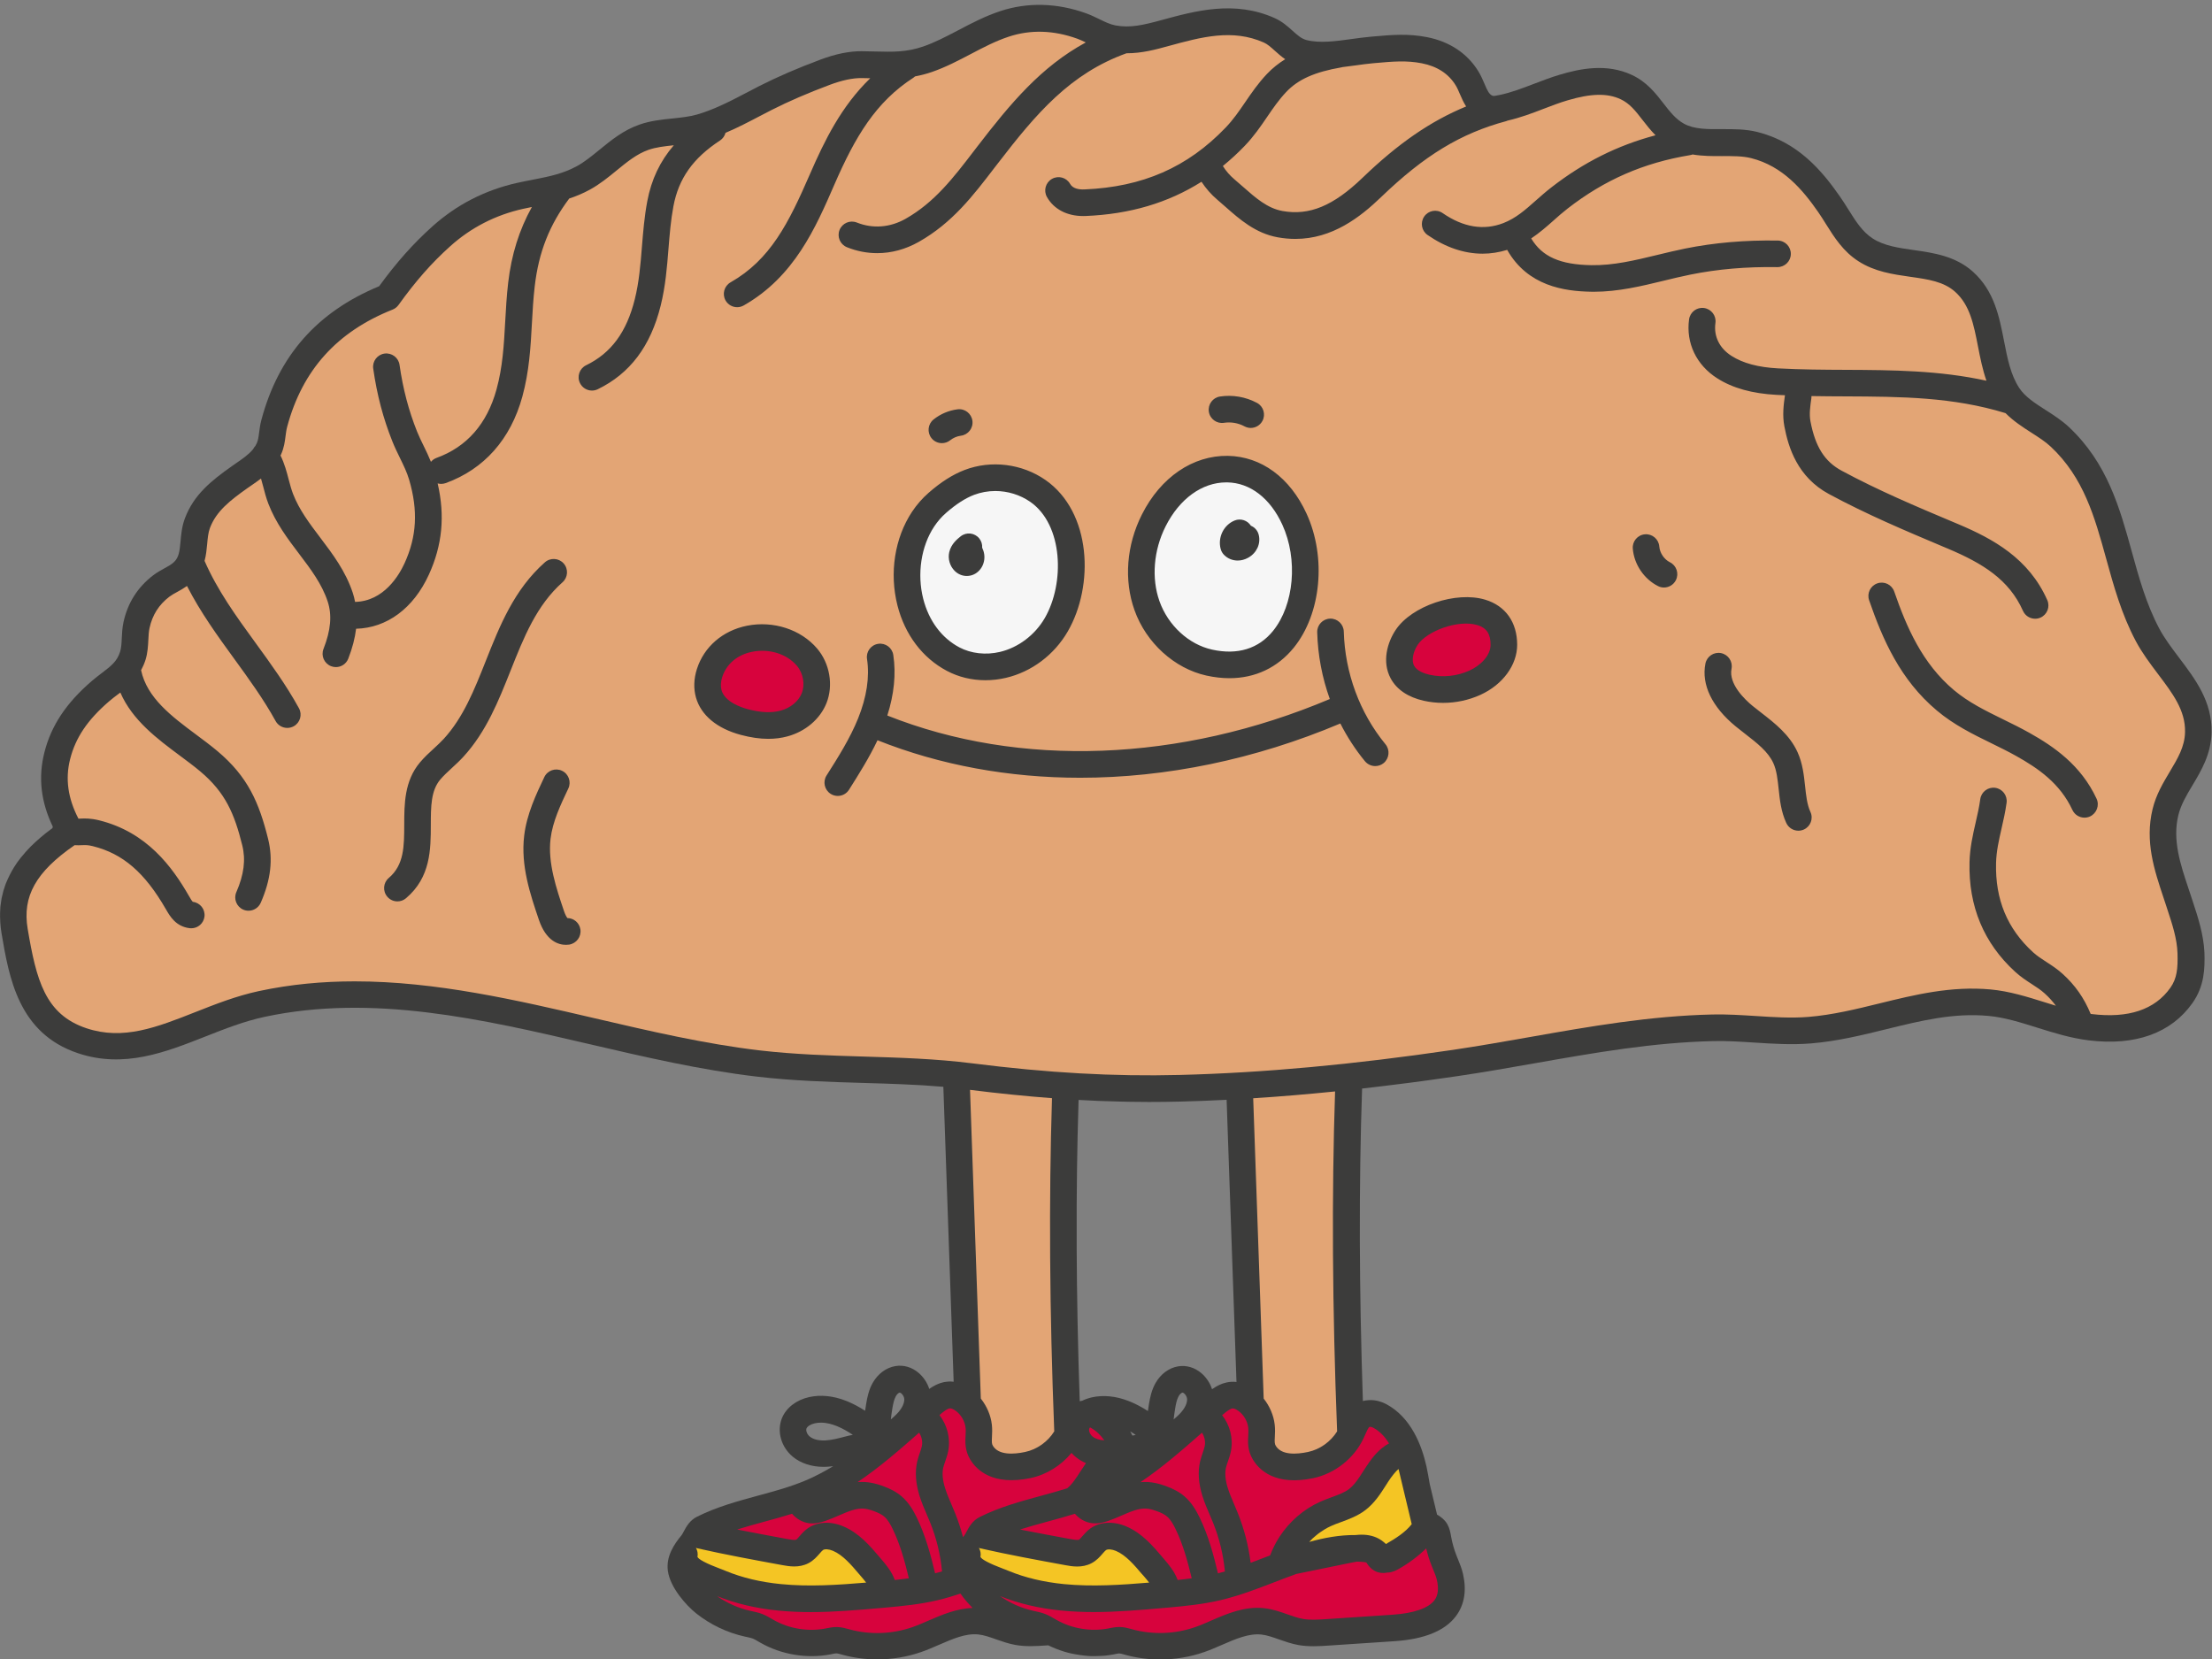 <?xml version="1.0" encoding="UTF-8"?><svg xmlns="http://www.w3.org/2000/svg" xmlns:xlink="http://www.w3.org/1999/xlink" height="375.1" preserveAspectRatio="xMidYMid meet" version="1.0" viewBox="-0.0 -1.1 500.1 375.1" width="500.1" zoomAndPan="magnify"><rect x="-0.0" y="-1.1" width="500.1" height="375.1" fill="#808080" stroke="none"/><g id="change1_1"><path d="M495.71,202.58l-0.23-0.7c-0.21-0.65-0.43-1.29-0.64-1.93c-1.91-5.71-3.71-11.1-2.35-16.75 c0.58-2.38,1.85-4.52,3.21-6.78c1.97-3.29,4.2-7.02,4.3-11.93c0.15-6.98-3.66-12.02-7.35-16.9c-1.69-2.24-3.29-4.35-4.49-6.61 c-2.93-5.52-4.6-11.57-6.21-17.42c-2.71-9.81-5.5-19.96-14.22-28.13c-1.58-1.48-3.42-2.66-5.2-3.8c-2.42-1.55-4.7-3.01-6.01-5.01 c-1.95-2.97-2.67-6.67-3.43-10.58c-1.09-5.57-2.21-11.33-7-15.67c-3.96-3.58-8.97-4.3-13.4-4.93c-3.44-0.49-6.7-0.95-9.28-2.61 c-2.34-1.5-3.82-3.85-5.53-6.58c-0.59-0.95-1.21-1.92-1.88-2.89c-4.12-5.94-9.55-12.32-18.64-14.61c-2.69-0.68-5.43-0.66-8.08-0.65 c-3.21,0.02-6.25,0.04-8.54-1.22c-1.9-1.05-3.17-2.69-4.64-4.58c-1.78-2.3-3.79-4.9-7.21-6.48c-5.66-2.62-11.62-1.41-16.18-0.05 c-2.04,0.6-4,1.36-5.9,2.08c-2.64,1.01-5.13,1.97-7.71,2.51l-0.16,0.03c-0.78,0.17-1.27,0.26-1.5,0.16 c-0.76-0.34-1.11-1.01-1.83-2.72c-0.37-0.86-0.78-1.84-1.38-2.81c-2.49-4.05-6.5-6.72-11.6-7.72c-4.29-0.84-7.94-0.52-12.16-0.15 l-0.65,0.06c-1.34,0.12-2.75,0.31-4.12,0.5c-3.61,0.5-7.35,1.02-10.34,0.24c-1.13-0.29-2.01-1.09-3.13-2.09 c-1.11-1-2.37-2.13-4.09-2.89c-9.07-4.03-17.83-1.63-25.56,0.48c-4.11,1.12-7.05,1.81-10.38,1.2c-1.19-0.22-2.39-0.8-3.66-1.42 c-0.94-0.46-1.91-0.93-2.99-1.32c-6.53-2.36-13.23-2.53-19.36-0.51c-3.45,1.14-6.55,2.76-9.55,4.34c-2.71,1.42-5.26,2.76-7.93,3.68 c-3.81,1.31-6.93,1.22-10.87,1.12c-0.96-0.03-1.95-0.05-3-0.06c-2.78-0.03-5.9,0.61-9.33,1.89c-5.24,1.96-9.75,3.91-13.77,5.95 c-0.91,0.46-1.83,0.94-2.75,1.43c-3.71,1.94-7.54,3.94-11.42,5.05c-1.71,0.49-3.58,0.68-5.55,0.89c-2.44,0.25-4.96,0.51-7.44,1.38 c-3.63,1.26-6.39,3.52-9.06,5.7c-1.72,1.4-3.34,2.73-5.07,3.68c-3.22,1.76-6.32,2.36-9.9,3.06c-1.17,0.23-2.37,0.46-3.63,0.74 c-7.26,1.62-13.71,4.94-19.18,9.85c-4.33,3.9-8.07,8.09-12.03,13.52C71.71,69.41,63,79.29,59.11,93.78c-0.3,1.1-0.42,2.08-0.53,2.93 c-0.12,0.97-0.22,1.74-0.54,2.43c-0.09,0.2-0.2,0.4-0.31,0.58v0c-0.21,0.22-0.37,0.46-0.5,0.72c-0.21,0.27-0.45,0.52-0.7,0.76 c-0.06,0.05-0.11,0.11-0.17,0.16c0,0,0,0,0,0c-0.52,0.48-1.1,0.93-1.72,1.38c-0.08,0.06-0.16,0.12-0.24,0.17 c-0.3,0.21-0.61,0.43-0.92,0.64c-0.34,0.24-0.69,0.48-1.03,0.72c-4.62,3.27-8.61,6.42-10.64,11.8c-0.69,1.83-0.85,3.63-0.99,5.21 c-0.21,2.29-0.38,3.64-1.48,4.69c-0.58,0.55-1.31,0.95-2.15,1.41c-0.78,0.43-1.67,0.91-2.55,1.58c-3.52,2.69-5.78,6.25-6.72,10.6 c-0.28,1.29-0.34,2.55-0.39,3.66c-0.05,1.12-0.11,2.18-0.37,3.01c-0.69,2.21-2.06,3.24-4.11,4.81c-0.75,0.57-1.52,1.15-2.33,1.85 c-5.77,4.97-9.17,10.1-10.69,16.15c-1.42,5.64-0.79,11.14,1.9,16.74c-0.03,0.11-0.05,0.23-0.07,0.34c-0.46,0.33-0.91,0.68-1.36,1.03 c0,0,0,0,0,0c-0.1,0.08-0.19,0.16-0.29,0.23c-0.35,0.28-0.7,0.56-1.04,0.86c0,0,0,0,0,0c-0.2,0.17-0.39,0.34-0.58,0.51 c-0.24,0.21-0.47,0.42-0.71,0.64c0,0,0,0,0,0c-0.32,0.3-0.65,0.61-0.96,0.92c0,0,0,0,0,0c-0.26,0.26-0.51,0.53-0.76,0.81 c-0.12,0.13-0.25,0.26-0.37,0.4c0,0,0,0,0,0c-0.32,0.36-0.62,0.72-0.92,1.09c-0.05,0.06-0.1,0.11-0.15,0.17c0,0,0,0,0,0 c-0.12,0.15-0.22,0.3-0.34,0.45c0,0,0,0,0,0c-0.22,0.29-0.45,0.58-0.65,0.89l0,0c-0.77,1.12-1.44,2.33-2.01,3.6c0,0,0,0,0,0 c-0.13,0.29-0.26,0.57-0.38,0.87v0c-0.15,0.38-0.27,0.77-0.39,1.16c-0.06,0.16-0.12,0.33-0.17,0.5c0,0,0,0,0,0 c-0.08,0.28-0.14,0.58-0.21,0.87c0,0,0,0,0,0c-0.07,0.29-0.15,0.57-0.21,0.87v0c-0.06,0.32-0.1,0.65-0.14,0.98c0,0,0,0,0,0 c-0.04,0.28-0.09,0.55-0.12,0.84c0,0,0,0,0,0c-0.04,0.36-0.04,0.74-0.06,1.11c0,0,0,0,0,0c-0.01,0.12-0.01,0.25-0.02,0.37 c-0.02,0.57,0,1.15,0.03,1.74c0,0.01,0,0.01,0,0.02c0.01,0.12,0.01,0.24,0.01,0.35c0.05,0.8,0.14,1.61,0.28,2.45 c1.71,10.1,3.83,22.67,17.31,27.17c10.39,3.47,19.73-0.21,28.76-3.77c4.33-1.71,8.8-3.47,13.39-4.45 c24.48-5.25,49.38,0.55,73.46,6.16c12.4,2.89,25.22,5.87,37.91,7.35c8.11,0.95,16.12,1.19,23.86,1.42c1.35,0.04,2.68,0.08,4,0.12 c0.32,0.01,0.65,0.02,0.97,0.03c2.8,0.1,5.56,0.21,8.3,0.37c0.01,0,0.02,0,0.03,0c0.26,0.02,0.51,0.03,0.77,0.05 c1.4,0.09,2.79,0.19,4.18,0.31l2.33,66.68c-0.21-0.02-0.41-0.04-0.62-0.05c0,0,0,0,0,0c-0.21-0.01-0.41,0-0.62,0.01 c-0.29,0.02-0.58,0.06-0.85,0.11c0,0,0,0,0,0c-0.07,0.01-0.14,0.03-0.2,0.04c0,0,0,0,0,0c-0.26,0.06-0.52,0.13-0.77,0.21 c0,0,0,0,0,0c-0.01,0.01-0.03,0.01-0.04,0.02c-0.23,0.08-0.46,0.17-0.68,0.27c0,0,0,0,0,0c-0.08,0.04-0.16,0.07-0.24,0.11 c0,0,0,0,0,0c-0.48,0.24-0.93,0.51-1.34,0.79c-0.05,0.04-0.11,0.07-0.16,0.11c0,0,0,0,0,0c-0.11-0.34-0.24-0.67-0.39-0.99 c-0.15-0.32-0.33-0.63-0.52-0.93c0,0,0,0,0,0v0c-0.23-0.36-0.49-0.69-0.78-1.01l0,0c-0.23-0.25-0.47-0.49-0.73-0.71 c-1.53-1.29-3.39-1.83-5.24-1.52c-2.09,0.35-3.96,1.74-5.13,3.81c-0.86,1.52-1.21,3.16-1.47,4.71c-0.09,0.52-0.17,1.05-0.24,1.58 c-1.27-0.82-2.59-1.53-3.9-2.08c0,0,0,0,0,0c-0.15-0.06-0.31-0.13-0.45-0.18c-2.84-1.12-5.72-1.41-8.31-0.83 c-2.88,0.64-5.17,2.4-6.13,4.73c-1.22,2.97-0.21,6.57,2.46,8.77c1.79,1.47,4.24,2.27,6.95,2.27c0.23,0,0.45-0.01,0.68-0.02 c0.5-0.02,1-0.07,1.48-0.14c-0.5,0.3-0.99,0.6-1.5,0.89c-0.01,0-0.01,0.01-0.02,0.01c-0.47,0.27-0.94,0.52-1.42,0.77 c-0.04,0.02-0.09,0.05-0.13,0.07c-0.44,0.23-0.88,0.45-1.32,0.66c-0.08,0.04-0.16,0.08-0.24,0.12c-0.52,0.25-1.04,0.48-1.57,0.7 c-3.4,1.44-6.96,2.41-10.74,3.43c-4.61,1.26-9.39,2.55-13.86,4.79c-1.65,0.83-2.42,2.27-2.98,3.32c-0.18,0.33-0.37,0.7-0.51,0.87 c-1.67,2.02-3.54,4.77-3.08,8.08c0.52,3.72,4.12,7.77,6.41,9.59c3.21,2.54,7,4.35,10.97,5.23l0.47,0.1 c0.51,0.11,0.99,0.21,1.35,0.35c0.35,0.14,0.78,0.39,1.22,0.65l0.5,0.29c4.73,2.7,10.51,3.66,15.87,2.63l0.33-0.07 c0.39-0.08,0.8-0.17,1.02-0.15c0.24,0.01,0.66,0.12,1.07,0.24l0.25,0.07c2.56,0.7,5.23,1.05,7.89,1.05c3.36,0,6.73-0.56,9.9-1.66 c1.42-0.49,2.79-1.09,4.12-1.67c3.1-1.34,6.02-2.61,8.82-2.31c1.26,0.13,2.59,0.6,4,1.1c1.38,0.48,2.8,0.98,4.37,1.27 c2.36,0.42,4.71,0.27,6.78,0.13l0.66-0.04c0.55,0.27,1.11,0.52,1.69,0.75l0,0c0.63,0.25,1.28,0.48,1.93,0.68h0 c0.53,0.16,1.06,0.3,1.6,0.42c0,0,0,0,0,0c0.12,0.03,0.23,0.05,0.35,0.07c0,0,0,0,0,0c0.25,0.05,0.5,0.09,0.76,0.14 c0.61,0.11,1.22,0.19,1.84,0.26c0.26,0.03,0.52,0.06,0.78,0.08c0,0,0,0,0,0c1,0.07,2.01,0.05,3.01-0.01c0,0,0,0,0,0 c0.28-0.02,0.56-0.02,0.84-0.05h0c0.65-0.07,1.3-0.16,1.94-0.28l0.33-0.07c0.39-0.08,0.78-0.17,1.03-0.15 c0.24,0.01,0.66,0.12,1.07,0.24l0.25,0.07c2.56,0.7,5.23,1.05,7.89,1.05c3.36,0,6.73-0.56,9.9-1.66c1.42-0.49,2.79-1.09,4.12-1.67 c3.1-1.34,6.02-2.61,8.83-2.31c1.26,0.13,2.59,0.6,4,1.1c1.38,0.48,2.8,0.98,4.37,1.27c2.36,0.42,4.71,0.27,6.78,0.13l15.02-1 c6.72-0.45,11.38-2.36,13.85-5.68c1.91-2.56,2.44-5.77,1.58-9.55c-0.28-1.21-0.73-2.31-1.13-3.28c-0.12-0.3-0.25-0.6-0.36-0.9 c-0.53-1.36-0.93-2.78-1.19-4.21l-0.03-0.17c-0.12-0.71-0.29-1.67-0.81-2.62c-0.14-0.25-0.3-0.48-0.48-0.7c0,0,0,0,0,0 c-0.1-0.12-0.21-0.23-0.32-0.34c-0.1-0.1-0.19-0.2-0.3-0.29c-0.16-0.14-0.32-0.27-0.49-0.39c0,0,0,0,0,0 c-0.24-0.17-0.49-0.34-0.75-0.48c-0.55-2.28-1.1-4.56-1.64-6.84c-0.01-0.05-0.02-0.09-0.03-0.14c-0.22-1.29-0.44-2.61-0.73-3.93 c-1.06-4.78-3.49-11.1-9.12-14.09c-0.24-0.13-0.49-0.24-0.74-0.34h0c-0.09-0.04-0.18-0.07-0.27-0.1c0,0,0,0,0,0 c-0.25-0.09-0.49-0.17-0.74-0.23c-0.03-0.01-0.05-0.02-0.08-0.02c0,0,0,0,0,0c-0.12-0.03-0.25-0.06-0.37-0.08c0,0,0,0,0,0 c-0.14-0.03-0.28-0.05-0.42-0.07c0,0,0,0,0,0c-0.34-0.04-0.67-0.06-1-0.05c-0.05,0-0.09,0-0.14,0c-0.28,0.01-0.56,0.03-0.83,0.07 c0,0,0,0,0,0c0,0,0,0,0,0c-0.04,0.01-0.08,0.02-0.11,0.02c-0.18,0.03-0.37,0.07-0.55,0.12c0,0,0,0,0,0 c-0.1-3.03-0.19-6.02-0.27-8.98c-0.01-0.44-0.02-0.88-0.03-1.32c-0.05-1.91-0.09-3.8-0.13-5.68c-0.02-0.75-0.04-1.5-0.05-2.25 c-0.01-0.27-0.01-0.55-0.02-0.82c-0.06-2.95-0.1-5.87-0.13-8.75c0-0.1,0-0.2,0-0.31c-0.02-2.23-0.04-4.43-0.05-6.63 c0-0.53-0.01-1.08-0.01-1.61c0-0.26,0-0.52,0-0.77c0-0.01,0-0.02,0-0.03c-0.01-5.66,0.02-11.2,0.1-16.64c0-0.02,0-0.05,0-0.07 c0-0.14,0-0.28,0.01-0.43c0-0.07,0-0.14,0-0.2c0.04-2.71,0.1-5.39,0.16-8.05c0.06-2.26,0.13-4.49,0.2-6.72 c0.02-0.46,0.03-0.93,0.04-1.39c0,0,0,0,0,0c0,0,0,0,0,0c1.65-0.19,3.32-0.38,5-0.59c1.67-0.2,3.34-0.41,5.04-0.63 c0.01,0,0.02,0,0.02,0c0,0,0,0,0,0c0.38-0.05,0.76-0.1,1.14-0.15c0,0,0,0,0.01,0c1.28-0.17,2.57-0.34,3.87-0.52c0,0,0,0,0.01,0 c2.09-0.29,4.2-0.59,6.34-0.9c5.94-0.87,11.88-1.92,17.63-2.93c13.74-2.42,26.72-4.7,40.43-5.01c2.95-0.07,5.96,0.13,9.15,0.33 c4.19,0.27,8.51,0.55,12.79,0.2c5.95-0.48,11.61-1.87,17.09-3.22c7.8-1.92,15.17-3.74,23.12-3c3.6,0.33,7.19,1.46,10.99,2.65 c3.72,1.17,7.57,2.37,11.64,2.87c10.54,1.3,18.67-1.63,23.48-8.46c2.68-3.81,2.8-7.72,2.69-11.4 C498.18,210.08,496.93,206.27,495.71,202.58z M271.62,247.8C271.62,247.8,271.62,247.8,271.62,247.8c0.32-0.01,0.64-0.02,0.96-0.04 c0,0,0,0,0,0c1.57-0.06,3.15-0.13,4.74-0.21c0,0,0,0,0,0l2.23,63.8c-0.11-0.01-0.22-0.02-0.33-0.03c-0.1-0.01-0.19-0.02-0.29-0.02 c0,0,0,0,0,0c-0.21-0.01-0.41,0-0.62,0.01c-0.35,0.02-0.69,0.08-1.02,0.15c-0.01,0-0.03,0.01-0.04,0.01l0,0 c-0.26,0.06-0.52,0.13-0.77,0.21c0,0,0,0,0,0c-0.03,0.01-0.06,0.02-0.09,0.03c-0.22,0.08-0.43,0.16-0.63,0.26c0,0,0,0,0,0 c-0.05,0.02-0.1,0.05-0.15,0.07c-0.21,0.1-0.41,0.2-0.6,0.31c0,0,0,0,0,0c0,0,0,0,0,0c-0.35,0.2-0.68,0.41-0.99,0.63v0 c-0.11-0.34-0.24-0.67-0.39-0.99c-0.29-0.62-0.68-1.2-1.12-1.73c0-0.01-0.01-0.01-0.01-0.02l0,0c-0.27-0.32-0.57-0.63-0.9-0.9 c-1.53-1.29-3.4-1.83-5.24-1.53c-2.09,0.35-3.96,1.73-5.13,3.81c-0.86,1.53-1.21,3.17-1.47,4.71c-0.09,0.52-0.17,1.05-0.24,1.58 c-1.27-0.82-2.59-1.53-3.9-2.08c0,0,0,0-0.01,0c-0.15-0.06-0.3-0.13-0.45-0.18c-2.84-1.12-5.72-1.41-8.31-0.83 c-0.39,0.09-0.77,0.2-1.14,0.33c0,0,0,0,0,0c-0.35,0.12-0.69,0.26-1.02,0.42h0c-0.2,0.03-0.39,0.08-0.58,0.13c0,0,0,0,0,0 c-0.1-2.93-0.19-5.83-0.27-8.7c-0.01-0.43-0.02-0.86-0.03-1.28c-0.04-1.39-0.07-2.76-0.1-4.14c-0.02-1.03-0.05-2.07-0.07-3.1 c-0.01-0.47-0.02-0.94-0.03-1.4c-0.11-5.52-0.17-10.92-0.19-16.23c0-0.44,0-0.89,0-1.33c-0.01-2.38-0.01-4.74,0-7.08 c0-0.27,0-0.55,0-0.83c0.01-2.68,0.03-5.34,0.07-7.97c0-0.04,0-0.08,0-0.12c0.03-2.49,0.08-4.94,0.13-7.39 c0.01-0.4,0.02-0.8,0.03-1.2c0.06-2.47,0.12-4.92,0.2-7.35c1.52,0.08,3.03,0.15,4.53,0.22c0,0,0,0,0,0 c0.29,0.01,0.58,0.02,0.87,0.03c1.35,0.05,2.69,0.09,4.03,0.12c0,0,0,0,0,0c0.73,0.02,1.45,0.04,2.18,0.05c0,0,0,0,0,0 c1.45,0.02,2.89,0.04,4.33,0.04c2.37,0,4.73-0.03,7.09-0.09C268.45,247.91,270.03,247.85,271.62,247.8z M256.77,323.32 c-0.25,0.04-0.49,0.09-0.74,0.14c-0.16-0.31-0.33-0.63-0.51-0.94C255.94,322.77,256.36,323.03,256.77,323.32z M265.34,319.81 c0.1-0.83,0.21-1.67,0.35-2.49c0.15-0.94,0.36-2,0.78-2.75c0.27-0.49,0.65-0.79,0.87-0.82c0,0,0.01,0,0.02,0 c0.07,0,0.21,0.06,0.37,0.19c0.38,0.32,0.65,0.87,0.66,1.32c0.01,1.18-0.83,2.59-2.3,3.89l-0.53,0.47 C265.49,319.68,265.42,319.74,265.34,319.81z M201.75,317.32c0.16-0.94,0.36-2,0.78-2.75c0.27-0.49,0.65-0.79,0.87-0.82 c0.01,0,0.01,0,0.02,0c0.07,0,0.21,0.06,0.37,0.19c0.38,0.32,0.65,0.87,0.66,1.32c0.01,1.18-0.83,2.59-2.3,3.89l-0.53,0.47 c-0.06,0.06-0.13,0.12-0.21,0.19C201.49,318.98,201.61,318.14,201.75,317.32z M186.58,324.56c-1.49,0.07-2.73-0.24-3.52-0.89 c-0.59-0.48-0.92-1.34-0.72-1.83c0.2-0.48,0.96-0.95,1.87-1.15c0.47-0.1,0.94-0.15,1.39-0.15c1.3,0,2.53,0.36,3.42,0.71l0.32,0.13 c1.16,0.49,2.35,1.15,3.48,1.93c-0.35,0.05-0.69,0.11-1.03,0.2l-0.76,0.19C189.47,324.11,187.99,324.49,186.58,324.56z" fill="#3C3C3B"/></g><g id="change2_1"><path d="M194.58,355.19c0.51,0.59,0.91,1.07,1.24,1.51c-6.4,0.54-12.94,0.97-19.27,0.34 c-4.59-0.45-8.78-1.45-12.45-2.97c-0.37-0.15-0.8-0.32-1.28-0.5c-3.15-1.19-4.88-2.12-5.13-2.67l0-0.01 c0.14-0.73-0.01-1.45-0.35-2.05c0.11,0.04,0.21,0.08,0.32,0.11c6.4,1.45,12.93,2.65,19.27,3.81c1.39,0.25,3.7,0.68,5.86-0.45 c1.16-0.61,1.91-1.48,2.52-2.18c0.28-0.32,0.57-0.66,0.76-0.79c0.4-0.28,1.36-0.21,2.26,0.18c2.24,0.95,4.14,3.19,5.81,5.16 L194.58,355.19z M317.36,335.92c-0.39-1.63-0.78-3.27-1.17-4.9c-0.15,0.13-0.3,0.27-0.47,0.44c-0.04,0.04-0.08,0.09-0.12,0.13 c-0.13,0.14-0.27,0.3-0.41,0.47c-0.05,0.06-0.1,0.12-0.15,0.18c-0.19,0.23-0.38,0.49-0.59,0.77c-0.42,0.59-0.81,1.2-1.2,1.82 c-1.17,1.83-2.5,3.9-4.53,5.46c-1.77,1.36-3.78,2.09-5.55,2.74c-0.78,0.28-1.51,0.55-2.19,0.86c-0.52,0.23-1.02,0.49-1.5,0.78 c-0.16,0.1-0.32,0.21-0.48,0.32c-0.31,0.2-0.63,0.4-0.93,0.63c-0.18,0.14-0.35,0.29-0.53,0.43c-0.26,0.21-0.52,0.43-0.77,0.66 c-0.18,0.17-0.34,0.34-0.51,0.52c-0.09,0.09-0.17,0.19-0.26,0.28c3.4-0.95,6.88-1.59,10.51-1.56c0.43-0.05,0.87-0.08,1.33-0.08 c1.48,0,3.09,0.3,4.53,1.31c0.38,0.27,0.69,0.54,0.97,0.8c2.15-1.23,4.39-2.64,5.83-4.49C318.56,340.95,317.96,338.44,317.36,335.92 z M258.11,354.7c-1.67-1.97-3.57-4.21-5.81-5.16c-0.9-0.38-1.86-0.46-2.26-0.18c-0.19,0.14-0.48,0.47-0.76,0.79 c-0.6,0.7-1.35,1.56-2.51,2.17c-2.15,1.13-4.47,0.71-5.86,0.45c-6.34-1.16-12.87-2.36-19.27-3.81c-0.11-0.03-0.21-0.07-0.32-0.11 c0.34,0.6,0.49,1.32,0.35,2.05l0,0c0.25,0.55,1.98,1.48,5.13,2.67c0.48,0.18,0.92,0.35,1.28,0.5c3.67,1.52,7.86,2.51,12.45,2.97 c6.33,0.62,12.87,0.2,19.27-0.34c-0.33-0.44-0.74-0.92-1.24-1.51L258.11,354.7z" fill="#F4C524"/></g><g id="change3_1"><path d="M238.35,322.51c-1.45,2.34-3.89,4.09-6.59,4.66c-2.6,0.55-5.98,0.75-7.28-1.4 c-0.27-0.44-0.27-0.86-0.21-2.03c0.04-0.76,0.09-1.71-0.03-2.77c-0.25-2.13-1.15-4.18-2.49-5.87l-2.44-69.8 c6.44,0.81,12.57,1.43,18.53,1.88C237.12,270.21,237.28,295.07,238.35,322.51z M301.84,245.66c-6.34,0.64-12.5,1.16-18.51,1.54 l2.37,67.9c1.34,1.69,2.24,3.74,2.49,5.87c0.12,1.07,0.07,2.01,0.03,2.77c-0.06,1.17-0.06,1.58,0.21,2.03 c1.3,2.16,4.67,1.95,7.28,1.4c2.7-0.57,5.13-2.32,6.59-4.66C301.21,294.46,301.06,269.12,301.84,245.66z M492.3,214.44 c0.1,3.42-0.12,5.66-1.6,7.76c-3.51,4.98-9.51,6.98-17.83,5.96c-0.07-0.01-0.13-0.02-0.2-0.03c-1.49-3.61-3.52-6.51-6.37-9.08 c-1.21-1.09-2.45-1.9-3.65-2.67c-1.08-0.7-2.11-1.37-3.01-2.19c-5.83-5.33-8.57-11.93-8.36-20.19c0.07-2.67,0.64-5.15,1.24-7.79 c0.42-1.85,0.86-3.76,1.14-5.81c0.22-1.65-0.93-3.16-2.57-3.39c-1.64-0.23-3.16,0.93-3.38,2.57c-0.24,1.78-0.63,3.48-1.04,5.27 c-0.64,2.81-1.31,5.71-1.39,8.98c-0.25,9.96,3.22,18.3,10.32,24.78c1.26,1.15,2.54,1.99,3.78,2.79c1.05,0.68,2.04,1.32,2.89,2.1 c0.96,0.86,1.79,1.78,2.53,2.78c-0.83-0.25-1.66-0.51-2.51-0.78c-3.93-1.23-8-2.51-12.24-2.9c-8.95-0.82-17.16,1.2-25.1,3.15 c-5.24,1.29-10.66,2.62-16.13,3.06c-3.85,0.31-7.96,0.05-11.93-0.21c-3.17-0.2-6.46-0.41-9.67-0.34 c-14.17,0.31-27.99,2.74-41.34,5.1c-5.71,1.01-11.61,2.04-17.46,2.91c-22.62,3.33-42.8,5.18-61.7,5.66 c-14.91,0.38-29.8-0.46-46.86-2.62c-8.29-1.05-16.61-1.3-24.66-1.54c-7.62-0.23-15.49-0.47-23.35-1.38 c-12.35-1.44-25-4.39-37.24-7.24c-17.78-4.14-36-8.38-54.42-8.38c-7.19,0-14.42,0.65-21.66,2.2c-5.07,1.09-9.78,2.94-14.34,4.74 c-8.76,3.46-16.33,6.44-24.65,3.66c-9.35-3.12-11.33-10.93-13.28-22.47c-1.24-7.35,1.85-12.88,10.61-18.92 c0.61,0.04,1.14,0.02,1.61,0c0.81-0.03,1.39-0.06,2.52,0.23c6.79,1.69,11.72,5.95,16.49,14.22l0.06,0.1 c0.88,1.53,2.21,3.84,5.33,4.22c0.12,0.02,0.25,0.02,0.37,0.02c1.5,0,2.79-1.11,2.98-2.64c0.2-1.65-0.98-3.14-2.63-3.34 c-0.19-0.13-0.58-0.81-0.84-1.26l-0.06-0.1c-3.76-6.53-9.46-14.37-20.25-17.06c-1.97-0.49-3.22-0.44-4.22-0.4 c-0.18,0.01-0.34,0.01-0.49,0.02c-2.38-4.58-3.01-8.99-1.89-13.44c1.22-4.85,3.93-8.88,8.78-13.06c0.67-0.58,1.37-1.11,2.05-1.62 c0.18-0.13,0.35-0.27,0.53-0.4c2.72,6.28,8.38,10.49,13.49,14.29c1.64,1.22,3.19,2.37,4.59,3.55c5.67,4.76,7.7,9.53,9.48,16.68 c0.82,3.28,0.39,6.65-1.33,10.6c-0.67,1.52,0.03,3.29,1.55,3.96c0.39,0.17,0.8,0.25,1.2,0.25c1.16,0,2.26-0.67,2.76-1.8 c2.29-5.23,2.81-9.82,1.66-14.46c-2.03-8.18-4.56-14.05-11.45-19.83c-1.54-1.29-3.23-2.55-4.87-3.77 c-5.45-4.06-11.07-8.25-12.39-14.52c0.38-0.7,0.72-1.46,1-2.33c0.49-1.57,0.57-3.14,0.64-4.52c0.05-0.97,0.09-1.88,0.27-2.68 c0.64-2.95,2.11-5.27,4.49-7.09c0.52-0.39,1.13-0.73,1.78-1.08c0.69-0.38,1.44-0.8,2.2-1.34c3.03,5.93,6.89,11.26,10.65,16.43 c3.28,4.51,6.67,9.17,9.38,14.1c0.55,1,1.58,1.56,2.64,1.56c0.49,0,0.99-0.12,1.45-0.37c1.46-0.8,1.99-2.63,1.19-4.08 c-2.89-5.26-6.4-10.08-9.79-14.74c-4.45-6.11-8.64-11.91-11.55-18.57c0.36-1.33,0.48-2.64,0.59-3.82c0.12-1.32,0.23-2.56,0.63-3.63 c1.43-3.79,4.55-6.22,8.49-9.01c0.32-0.23,0.65-0.45,0.97-0.67c0.68-0.47,1.38-0.96,2.08-1.49c0.17,0.58,0.33,1.17,0.49,1.79 c0.33,1.27,0.67,2.59,1.17,3.89c1.69,4.39,4.37,7.93,6.97,11.36c2.64,3.48,5.13,6.78,6.44,10.74c1.02,3.09,0.72,6.5-0.94,10.74 c-0.61,1.55,0.16,3.29,1.7,3.9c0.36,0.14,0.73,0.21,1.1,0.21c1.2,0,2.34-0.72,2.8-1.91c0.93-2.38,1.51-4.62,1.77-6.76 c6.94-0.18,12.96-4.58,16.46-12.25c3.03-6.64,3.67-13.25,1.98-20.61c0.26,0.07,0.52,0.11,0.79,0.11c0.34,0,0.69-0.06,1.03-0.18 c8.68-3.15,14.67-9.9,17.32-19.53c1.57-5.71,1.88-11.25,2.17-16.61c0.15-2.75,0.31-5.59,0.64-8.4c0.9-7.71,3.33-13.85,7.8-19.8 c1.53-0.5,3.08-1.14,4.69-2.02c2.22-1.22,4.14-2.78,5.99-4.3c2.37-1.94,4.6-3.76,7.22-4.68c1.72-0.6,3.67-0.82,5.74-1.04 c-3.12,3.62-5.08,7.76-6,12.66c-0.66,3.52-0.94,6.97-1.21,10.3c-0.33,4.08-0.64,7.94-1.61,11.84c-1.85,7.45-5.35,12.19-11.01,14.94 c-1.49,0.72-2.12,2.52-1.39,4.02c0.52,1.07,1.59,1.7,2.71,1.7c0.44,0,0.89-0.1,1.31-0.3c7.29-3.54,11.95-9.72,14.23-18.9 c1.09-4.38,1.43-8.67,1.76-12.81c0.27-3.32,0.52-6.46,1.12-9.66c1.18-6.28,4.43-10.87,10.54-14.87c0.64-0.42,1.05-1.04,1.24-1.73 c2.69-1.13,5.26-2.48,7.78-3.8c0.9-0.47,1.8-0.94,2.69-1.39c3.82-1.94,8.13-3.8,13.15-5.68c2.69-1.01,5.18-1.54,7.17-1.51 c0.67,0.01,1.31,0.02,1.93,0.04c-6.57,6.36-10.34,14.11-13.62,21.64c-4.83,11.11-8.95,19.37-17.96,24.5 c-1.44,0.82-1.95,2.66-1.13,4.1c0.55,0.97,1.57,1.52,2.62,1.52c0.5,0,1.01-0.13,1.48-0.39c11.45-6.51,16.26-17.57,20.5-27.33 c4.72-10.85,9.36-18.68,17.89-24.18c0.13-0.08,0.24-0.18,0.35-0.28c1.22-0.23,2.48-0.54,3.81-1c3.1-1.07,5.98-2.58,8.76-4.04 c2.91-1.53,5.66-2.97,8.64-3.95c4.91-1.62,10.11-1.46,15.44,0.46c0.63,0.23,1.28,0.53,1.95,0.85c-10.09,5.48-17,13.74-24.59,23.62 l-0.79,1.03c-4.54,5.93-8.83,11.52-15.34,15.21c-3.52,2-7.44,2.3-11.04,0.86c-1.54-0.62-3.29,0.13-3.91,1.67s0.13,3.29,1.67,3.91 c2.23,0.9,4.54,1.34,6.85,1.34c3.2,0,6.4-0.86,9.39-2.55c7.57-4.29,12.22-10.36,17.14-16.79l0.79-1.02 c8.66-11.26,16.31-20.25,29.03-24.83c3.49,0.01,6.64-0.85,9.51-1.64c7.42-2.03,14.43-3.94,21.54-0.79c0.85,0.38,1.61,1.07,2.5,1.87 c0.68,0.61,1.43,1.29,2.33,1.9c-1.45,0.9-2.85,1.99-4.12,3.33c-2.01,2.13-3.48,4.28-4.9,6.36c-1.39,2.03-2.7,3.96-4.46,5.79 c-8.61,8.98-18.75,13.41-31.9,13.96c-1.14,0.05-2.62-0.13-3.25-1.25c-0.82-1.45-2.65-1.95-4.1-1.13c-1.44,0.82-1.95,2.65-1.13,4.1 c1.56,2.75,4.52,4.3,8.19,4.3c0.18,0,0.36,0,0.55-0.01c9.98-0.41,18.64-2.96,26.2-7.74c0.98,1.49,2.17,2.87,3.61,4.09 c0.62,0.52,1.23,1.06,1.84,1.6c3.16,2.79,6.75,5.96,11.79,6.87c1.38,0.25,2.7,0.36,3.98,0.36c8.37,0,14.68-4.93,19.38-9.45 c9.8-9.43,18-14.41,28.3-17.18c0.11-0.03,0.21-0.08,0.31-0.12c2.86-0.65,5.54-1.66,8.13-2.66c1.88-0.72,3.65-1.4,5.46-1.93 c5.27-1.56,8.95-1.64,11.94-0.25c2.09,0.97,3.43,2.7,4.98,4.71c0.87,1.12,1.81,2.32,2.93,3.45c-8.63,2.29-16.25,6.11-23.56,11.79 c-1.25,0.97-2.39,1.98-3.49,2.95c-2.43,2.16-4.53,4.02-7.37,5.12c-4.44,1.71-9.05,0.95-13.7-2.26c-1.37-0.95-3.24-0.6-4.18,0.77 c-0.94,1.37-0.6,3.24,0.77,4.18c4.06,2.8,8.27,4.22,12.44,4.22c1.86,0,3.72-0.3,5.55-0.86c4.66,8.22,12.97,9.35,18.95,9.46 c0.21,0,0.41,0.01,0.62,0.01c5.53,0,10.77-1.27,15.84-2.5c1.97-0.48,4.02-0.98,6.02-1.38c6.18-1.25,12.61-1.8,19.65-1.69 c1.66,0.01,3.03-1.3,3.05-2.96c0.03-1.66-1.3-3.03-2.96-3.05c-7.47-0.11-14.32,0.48-20.93,1.81c-2.12,0.43-4.22,0.94-6.25,1.43 c-5.12,1.24-9.96,2.41-14.94,2.33c-7.06-0.12-11.13-1.9-13.62-6.05c1.87-1.24,3.48-2.66,5.06-4.06c1.02-0.91,2.08-1.85,3.18-2.7 c8.36-6.49,17.16-10.33,27.68-12.07c0.19-0.03,0.38-0.08,0.56-0.15c2.26,0.38,4.55,0.38,6.67,0.37c2.38-0.01,4.63-0.03,6.58,0.46 c7.16,1.8,11.68,7.18,15.16,12.2c0.6,0.86,1.15,1.74,1.73,2.67c1.92,3.06,3.91,6.23,7.38,8.45c3.68,2.36,7.74,2.94,11.67,3.5 c4.09,0.58,7.62,1.08,10.21,3.43c3.31,3,4.16,7.34,5.14,12.36c0.5,2.56,1.02,5.18,1.9,7.71c-10.71-2.35-21.35-2.41-31.7-2.46 c-5.02-0.02-10.22-0.05-15.4-0.33c-4.49-0.24-7.93-1.16-10.53-2.82c-2.73-1.73-4.06-4.44-3.64-7.44c0.23-1.65-0.93-3.16-2.57-3.39 c-1.65-0.23-3.16,0.93-3.39,2.57c-0.73,5.35,1.65,10.33,6.38,13.33c3.49,2.22,7.89,3.44,13.43,3.74c0.63,0.03,1.25,0.05,1.87,0.08 c-0.3,2.11-0.62,4.5-0.13,7.06c0.9,4.72,2.93,11.43,10.09,15.29c8.59,4.62,17.04,8.19,25.98,11.96l0.86,0.36 c7.94,3.35,13.87,7.02,17.01,14.08c0.5,1.12,1.6,1.78,2.75,1.78c0.41,0,0.82-0.08,1.22-0.26c1.52-0.68,2.2-2.45,1.52-3.97 c-4.17-9.38-12.16-13.8-20.16-17.17l-0.86-0.36c-8.81-3.71-17.13-7.22-25.47-11.71c-3.84-2.07-5.94-5.39-7.04-11.13 c-0.32-1.65-0.06-3.41,0.2-5.27c0.02-0.16,0.02-0.32,0.02-0.47c2.64,0.05,5.25,0.06,7.82,0.07c12.41,0.06,24.15,0.13,36.06,3.79 c1.8,1.82,3.93,3.19,5.88,4.44c1.62,1.04,3.15,2.02,4.33,3.13c7.48,7,9.94,15.91,12.54,25.33c1.7,6.16,3.46,12.54,6.7,18.64 c1.43,2.69,3.25,5.09,5,7.42c3.35,4.43,6.24,8.25,6.13,13.14c-0.07,3.32-1.64,5.94-3.45,8.97c-1.52,2.55-3.1,5.18-3.89,8.46 c-1.77,7.33,0.4,13.8,2.49,20.07c0.21,0.63,0.42,1.26,0.63,1.9l0.23,0.71C491.13,207.89,492.2,211.13,492.3,214.44 C492.3,214.44,492.3,214.44,492.3,214.44z M115.43,150.53c3.02-7.6,5.87-14.77,11.75-19.99c1.24-1.1,1.36-3,0.26-4.25 c-1.1-1.24-3-1.36-4.25-0.26c-6.96,6.17-10.21,14.35-13.35,22.27c-2.61,6.58-5.08,12.79-9.49,17.62c-0.68,0.74-1.44,1.44-2.25,2.19 c-1.06,0.97-2.16,1.98-3.16,3.17c-3.53,4.19-3.54,9.44-3.55,14.08c-0.01,4.87-0.02,9.08-3.49,12.03c-1.27,1.08-1.42,2.97-0.34,4.24 c0.59,0.7,1.44,1.06,2.29,1.06c0.69,0,1.38-0.23,1.95-0.72c5.58-4.74,5.59-11.04,5.6-16.6c0.01-4.14,0.02-7.71,2.13-10.22 c0.76-0.9,1.67-1.73,2.63-2.62c0.87-0.8,1.77-1.63,2.62-2.56C109.95,164.33,112.73,157.31,115.43,150.53z M131.22,209.03 c-0.22-1.49-1.49-2.56-2.94-2.57c-0.18-0.23-0.48-0.73-0.76-1.56c-1.73-5.12-3.7-10.92-3.05-16.36c0.47-3.89,2.27-7.7,4.02-11.38 c0.71-1.5,0.07-3.29-1.43-4c-1.5-0.71-3.29-0.07-4,1.43c-1.86,3.92-3.97,8.37-4.55,13.24c-0.82,6.79,1.38,13.29,3.32,19.01 c1.65,4.87,4.46,5.67,6.12,5.67c0.28,0,0.53-0.02,0.73-0.05C130.32,212.2,131.46,210.68,131.22,209.03z M273.3,91.98 c0.25,1.64,1.8,2.77,3.43,2.51c1.57-0.24,3.21,0.04,4.63,0.8c0.45,0.24,0.94,0.36,1.41,0.36c1.07,0,2.11-0.58,2.65-1.59 c0.78-1.46,0.23-3.29-1.23-4.07c-2.56-1.37-5.53-1.88-8.38-1.44C274.18,88.8,273.05,90.34,273.3,91.98z M256.5,136.87 c2.63,7.37,9.02,13.17,16.27,14.77c1.78,0.39,3.51,0.59,5.18,0.59c5.83,0,10.9-2.38,14.58-6.93c6.18-7.66,7.39-20.38,2.87-30.26 c-3.74-8.17-10.23-12.94-17.8-13.08c-7.88-0.12-15.18,4.81-19.43,13.26C254.67,122.15,254.06,130.05,256.5,136.87z M210.6,97.96 c0.59,0.75,1.47,1.13,2.35,1.13c0.66,0,1.32-0.21,1.87-0.65c0.7-0.56,1.56-0.92,2.42-1.03c1.65-0.21,2.82-1.71,2.61-3.36 c-0.21-1.65-1.71-2.82-3.36-2.61c-1.97,0.25-3.85,1.04-5.42,2.29C209.77,94.77,209.56,96.66,210.6,97.96z M202.9,135.78 c1.69,6.62,5.66,11.88,11.19,14.8c2.65,1.4,5.63,2.11,8.7,2.11c1.54,0,3.1-0.18,4.64-0.54c5.81-1.36,10.9-5.19,13.97-10.48 c6-10.36,5.41-26.96-5.02-34.24c-5.3-3.7-12.32-4.57-18.31-2.27c-2.68,1.03-5.35,2.72-8.16,5.19c-1.41,1.23-2.66,2.67-3.73,4.28 C202.27,120.55,201.04,128.45,202.9,135.78z M186.85,157.88c1.61-4.03,0.76-9-2.12-12.37c-3.69-4.32-9.92-6.33-15.86-5.14 c-5.47,1.1-9.7,4.75-11.31,9.78c-0.71,2.21-0.78,4.45-0.21,6.46c1.14,3.99,4.74,6.99,10.15,8.44c2.22,0.59,4.27,0.89,6.19,0.89 c1.51,0,2.95-0.18,4.32-0.55C182.1,164.29,185.4,161.48,186.85,157.88z M313.24,167.17c-5.83-7.09-9.17-16.14-9.43-25.49 c-0.05-1.66-1.43-2.96-3.09-2.92c-1.66,0.05-2.97,1.43-2.92,3.09c0.14,5.18,1.12,10.28,2.85,15.09 c-33.8,14.27-70.14,15.64-100.04,3.73c1.53-4.8,2-9.4,1.35-13.69c-0.25-1.64-1.77-2.77-3.42-2.52c-1.64,0.25-2.77,1.78-2.52,3.42 c0.62,4.09-0.07,8.62-2.03,13.48c-1.82,4.5-4.51,8.76-7.12,12.87c-0.89,1.4-0.47,3.26,0.93,4.15c0.5,0.32,1.06,0.47,1.61,0.47 c1,0,1.97-0.5,2.54-1.4c2.25-3.56,4.56-7.23,6.44-11.19c14.2,5.66,29.77,8.48,45.82,8.48c19.4,0,39.52-4.12,58.82-12.27 c1.54,3.03,3.4,5.9,5.56,8.53c0.6,0.72,1.46,1.1,2.33,1.1c0.67,0,1.35-0.22,1.91-0.68C314.11,170.35,314.29,168.45,313.24,167.17z M343.01,144.65c-0.01-5.08-2.64-8.79-7.23-10.17c-6.59-1.99-16.62,1.4-20.24,6.84c0,0,0,0,0,0c-1.88,2.82-3.16,7.19-1.12,10.97 c1.35,2.51,3.94,4.25,7.47,5.04c1.44,0.32,2.91,0.48,4.37,0.48c2.89,0,5.78-0.61,8.43-1.81 C339.75,153.7,343.02,149.24,343.01,144.65z M377.55,126.02c-1.32-0.66-2.29-2.1-2.41-3.57c-0.13-1.65-1.59-2.9-3.24-2.75 c-1.66,0.13-2.89,1.59-2.75,3.24c0.29,3.55,2.53,6.87,5.71,8.47c0.43,0.22,0.89,0.32,1.34,0.32c1.1,0,2.16-0.61,2.69-1.66 C379.64,128.57,379.04,126.76,377.55,126.02z M409.31,182.46c-0.77-1.67-0.98-3.7-1.21-5.85c-0.27-2.5-0.55-5.09-1.69-7.63 c-1.78-3.95-5.17-6.58-8.16-8.9c-0.68-0.53-1.35-1.05-2.01-1.58c-1.67-1.37-5.46-4.92-4.77-8.4c0.32-1.63-0.73-3.21-2.36-3.54 c-1.63-0.32-3.21,0.73-3.54,2.36c-0.95,4.77,1.49,9.82,6.86,14.22c0.7,0.57,1.42,1.13,2.14,1.69c2.67,2.07,5.19,4.02,6.36,6.61 c0.75,1.66,0.96,3.67,1.19,5.8c0.27,2.54,0.55,5.16,1.73,7.72c0.51,1.1,1.6,1.75,2.73,1.75c0.42,0,0.85-0.09,1.25-0.27 C409.34,185.75,410.01,183.97,409.31,182.46z M474,179.47c-3.53-7.6-9.66-11.79-15.19-14.89c-2-1.12-4.01-2.11-5.96-3.06 c-3.99-1.96-7.77-3.81-11.09-6.59c-7.18-6.03-10.73-14.27-13.5-22.28c-0.54-1.57-2.25-2.41-3.82-1.86c-1.57,0.54-2.4,2.25-1.86,3.82 c3.05,8.83,7.01,17.96,15.31,24.93c3.88,3.26,8.16,5.36,12.31,7.39c1.88,0.92,3.82,1.87,5.67,2.91c4.92,2.76,9.86,6.14,12.67,12.18 c0.51,1.1,1.6,1.74,2.73,1.74c0.42,0,0.86-0.09,1.27-0.28C474.04,182.76,474.7,180.97,474,179.47z M281.4,31.89 c-1.58,1.65-3.23,3.15-4.93,4.54c0.68,1.1,1.55,2.11,2.62,3.02c0.66,0.55,1.3,1.12,1.95,1.69c2.82,2.49,5.49,4.84,8.88,5.46 c6.09,1.1,11.51-1.14,18.12-7.5c8.04-7.74,15.37-12.82,23.43-16.13c-0.6-0.93-1.02-1.9-1.4-2.78c-0.31-0.73-0.61-1.43-0.97-2.01 c-1.61-2.62-4.18-4.29-7.64-4.97c-3.45-0.68-6.55-0.41-10.47-0.06l-0.66,0.06c-1.19,0.1-2.46,0.28-3.81,0.47 c-0.98,0.14-1.98,0.27-3.01,0.39c-0.06,0.02-0.12,0.04-0.19,0.05c-6.08,1.05-9.83,2.72-12.53,5.58c-1.68,1.78-2.96,3.65-4.31,5.63 C285.02,27.47,283.51,29.69,281.4,31.89z M66.25,110.56c1.39,3.6,3.7,6.65,6.15,9.89c2.82,3.72,5.73,7.57,7.36,12.49 c0.22,0.67,0.39,1.35,0.52,2.04c6.5-0.15,9.94-6.02,11.18-8.73c2.77-6.07,3.09-11.9,1.04-18.9c-0.49-1.67-1.27-3.26-2.09-4.94 c-0.58-1.19-1.18-2.41-1.7-3.72c-2.09-5.24-3.47-10.47-4.33-16.45c-0.24-1.64,0.91-3.17,2.55-3.4c1.64-0.23,3.17,0.91,3.4,2.55 c0.79,5.49,2.05,10.28,3.96,15.07c0.44,1.09,0.96,2.17,1.52,3.3c0.56,1.14,1.12,2.31,1.62,3.55c0.33-0.38,0.74-0.7,1.25-0.88 c6.87-2.49,11.43-7.7,13.57-15.47c1.4-5.09,1.68-10.07,1.97-15.35c0.16-2.84,0.32-5.77,0.67-8.77c0.74-6.38,2.49-11.96,5.36-17.14 c-0.65,0.13-1.32,0.27-2,0.42c-6.23,1.39-11.78,4.24-16.47,8.46c-4.19,3.76-7.79,7.85-11.68,13.27c-0.34,0.47-0.8,0.83-1.33,1.04 c-12.6,5.01-20.4,13.67-23.84,26.48c-0.19,0.7-0.27,1.39-0.37,2.12c-0.16,1.25-0.33,2.66-1.04,4.2c-0.03,0.07-0.07,0.12-0.1,0.19 c0.91,1.83,1.41,3.74,1.86,5.47C65.58,108.48,65.87,109.57,66.25,110.56z" fill="#E3A575"/></g><g id="change4_1"><path d="M232.94,112.37c-2.33-1.62-5.13-2.46-7.92-2.46c-1.63,0-3.26,0.29-4.8,0.87c-2,0.77-4.08,2.11-6.34,4.09 c-1.01,0.88-1.91,1.92-2.68,3.08c-2.96,4.46-3.9,10.72-2.47,16.34c1.26,4.95,4.16,8.85,8.17,10.97c2.65,1.4,5.99,1.78,9.16,1.03 c4.14-0.97,7.93-3.83,10.14-7.64C240.78,130.75,240.36,117.54,232.94,112.37z M219.48,129.01c-0.3,0.07-0.6,0.11-0.9,0.11 c-1.01,0-1.99-0.4-2.75-1.16c-1.09-1.08-1.57-2.74-1.22-4.23c0.44-1.87,1.83-2.97,2.58-3.57c1.3-1.03,3.19-0.81,4.22,0.49 c0.48,0.61,0.69,1.35,0.64,2.07c0.21,0.44,0.38,0.92,0.46,1.47C222.84,126.41,221.51,128.52,219.48,129.01z M289.92,117.53 c-2.74-5.99-7.27-9.48-12.45-9.57c-0.07,0-0.15,0-0.23,0c-5.46,0-10.58,3.7-13.72,9.95c-2.72,5.4-3.23,11.73-1.37,16.94 c1.95,5.47,6.62,9.76,11.9,10.92c5.74,1.27,10.51-0.2,13.78-4.25C292.59,135.63,293.49,125.32,289.92,117.53z M282.22,124.98 c-0.76,0.43-1.59,0.65-2.39,0.65c-1.14,0-2.23-0.42-3.06-1.25c-0.38-0.37-0.65-0.84-0.79-1.35c-0.71-2.63,0.68-5.46,3.17-6.46 c1.37-0.54,2.9-0.01,3.66,1.19c0.88,0.36,1.54,1.12,1.77,2.06C285.08,121.83,284.13,123.9,282.22,124.98z" fill="#F6F6F6"/></g><g id="change5_1"><path d="M235.36,337.08c-4.62,1.26-9.39,2.55-13.86,4.79c-1.65,0.83-2.42,2.27-2.98,3.32 c-0.18,0.35-0.37,0.7-0.51,0.87c-0.1,0.12-0.2,0.25-0.29,0.37c-0.48-1.85-1.07-3.67-1.79-5.44c-0.27-0.67-0.55-1.33-0.83-1.99 c-0.54-1.26-1.06-2.46-1.43-3.66c-0.57-1.81-0.71-3.38-0.41-4.65c0.1-0.41,0.26-0.88,0.43-1.37c0.24-0.7,0.52-1.5,0.69-2.38 c0.55-2.86-0.23-5.84-1.98-8.11c0.04-0.04,0.09-0.08,0.13-0.11c0.56-0.48,1.6-1.37,2.23-1.41c0.25-0.02,0.72,0.12,1.31,0.55 c1.22,0.89,2.05,2.32,2.23,3.81c0.07,0.56,0.04,1.11,0,1.75c-0.08,1.51-0.18,3.4,1.06,5.46c1.41,2.34,5.07,6,13.67,4.18 c3.59-0.76,6.88-2.84,9.22-5.68c0.29,0.33,0.61,0.64,0.96,0.93c0.68,0.56,1.46,1.02,2.31,1.38c-0.43,0.62-0.85,1.25-1.26,1.89 c-0.95,1.49-1.86,2.89-2.99,3.81C239.34,335.99,237.38,336.53,235.36,337.08z M211.91,360.7c-3.88,0.91-7.81,1.3-11.64,1.65 c0,0,0,0-0.01,0c-0.01,0-0.01,0-0.02,0c-0.38,0.03-0.76,0.07-1.14,0.1c-5.17,0.45-10.46,0.92-15.78,0.92c-2.45,0-4.91-0.1-7.36-0.34 c-5.05-0.5-9.7-1.6-13.84-3.27c2.27,1.59,4.85,2.73,7.53,3.33l0.42,0.09c0.69,0.15,1.47,0.31,2.28,0.63 c0.81,0.31,1.49,0.72,2.1,1.07l0.43,0.25c3.5,2,7.79,2.71,11.75,1.95l0.29-0.06c0.6-0.12,1.34-0.27,2.18-0.27c0.07,0,0.14,0,0.21,0 c0.97,0.03,1.83,0.27,2.51,0.46l0.22,0.06c4.63,1.27,9.68,1.09,14.22-0.49c1.21-0.42,2.42-0.95,3.71-1.51 c2.98-1.29,6.31-2.72,9.93-2.83c-0.92-0.91-1.9-2.03-2.75-3.25C215.42,359.76,213.68,360.29,211.91,360.7z M195.55,333.96 c1.23,0.07,2.5,0.35,3.98,0.88c1.84,0.66,3.22,1.42,4.35,2.4c1.64,1.42,2.66,3.27,3.37,4.72c1.99,4.09,3.15,8.4,4.16,12.64 c0.53-0.13,1.05-0.27,1.57-0.42c-0.35-3.77-1.24-7.45-2.65-10.97c-0.25-0.62-0.51-1.24-0.78-1.85c-0.58-1.35-1.18-2.74-1.65-4.24 c-0.89-2.85-1.07-5.48-0.53-7.81c0.17-0.72,0.4-1.39,0.6-1.97c0.19-0.56,0.38-1.09,0.46-1.54c0.19-1.01-0.06-2.11-0.63-3 c-4.42,3.89-8.94,7.84-13.9,11.18C194.46,333.95,194.99,333.92,195.55,333.96z M179.07,341.14c-2.04,0.64-4.08,1.2-6.08,1.74 c-2.17,0.59-4.28,1.17-6.33,1.82c3.8,0.76,7.61,1.46,11.34,2.15c0.48,0.09,1.68,0.31,2,0.15c0.16-0.08,0.51-0.49,0.77-0.79 c0.47-0.55,1.07-1.23,1.88-1.8c2.15-1.49,5.15-1.64,8.04-0.41c3.55,1.51,6.04,4.44,8.04,6.8l0.41,0.48 c1.25,1.46,2.43,2.87,3.16,4.83c1.06-0.11,2.13-0.23,3.18-0.38c-0.92-3.83-1.97-7.68-3.65-11.13c-0.48-1-1.09-2.11-1.9-2.81 c-0.55-0.48-1.33-0.88-2.44-1.28c-0.93-0.33-1.67-0.51-2.31-0.54c-1.7-0.1-3.57,0.71-5.55,1.57c-0.97,0.42-1.98,0.86-3.04,1.22 c-0.96,0.33-2.24,0.69-3.66,0.52C181.42,343.09,180.05,342.28,179.07,341.14z M249.67,324.54c-0.83-1.17-1.85-2.19-3.11-2.86 c-0.04-0.02-0.08-0.04-0.13-0.05c-0.05,0.07-0.12,0.14-0.15,0.21c-0.2,0.49,0.13,1.34,0.72,1.83 C247.63,324.18,248.56,324.48,249.67,324.54z M278.3,326.94c-0.17,0.88-0.44,1.68-0.69,2.38c-0.17,0.49-0.33,0.95-0.43,1.37 c-0.29,1.27-0.16,2.83,0.41,4.65c0.38,1.2,0.89,2.4,1.43,3.66c0.28,0.66,0.57,1.32,0.83,1.99c1.45,3.61,2.42,7.38,2.9,11.24 c1.07-0.4,2.14-0.81,3.24-1.23c0.39-0.15,0.78-0.3,1.17-0.45c0.54-1.45,1.24-2.85,2.08-4.15c2.25-3.47,5.49-6.31,9.26-7.99 c0.87-0.39,1.73-0.7,2.57-1.01c1.5-0.55,2.92-1.07,3.96-1.87c0.9-0.69,1.65-1.68,2.39-2.79c0.25-0.37,0.49-0.75,0.74-1.14 c0.45-0.7,0.89-1.39,1.37-2.06c0.71-1,2.19-3.08,4.51-4.31c-0.9-1.45-2.05-2.74-3.55-3.53c-0.41-0.22-0.77-0.23-0.87-0.2 c-0.27,0.14-0.72,1.16-0.98,1.77c-0.13,0.28-0.25,0.57-0.38,0.84c-2.12,4.5-6.45,7.93-11.32,8.97c-8.61,1.82-12.26-1.84-13.67-4.18 c-1.25-2.06-1.15-3.95-1.06-5.46c0.03-0.64,0.06-1.2,0-1.75c-0.18-1.5-1.01-2.92-2.23-3.81c-0.59-0.43-1.07-0.57-1.31-0.55 c-0.62,0.04-1.67,0.93-2.23,1.41c-0.04,0.04-0.09,0.08-0.13,0.12C278.07,321.1,278.85,324.08,278.3,326.94z M324.03,353.77 c-0.14-0.34-0.28-0.67-0.41-1.01c-0.48-1.23-0.88-2.51-1.18-3.79c-1.88,1.82-3.97,3.39-6.26,4.67c-0.43,0.24-1.22,0.69-2.27,0.79 c-0.09,0.01-0.17,0-0.26,0c-0.16,0.03-0.31,0.07-0.49,0.08c-2.63,0.23-3.82-1.67-4.24-2.35c-0.19-0.06-0.57-0.13-1.28-0.17 c-0.28-0.02-0.56-0.02-0.84-0.03c-0.48,0.07-0.94,0.16-1.26,0.23c-2.5,0.52-5.05,1.04-7.6,1.56c-1.62,0.33-3.23,0.66-4.84,0.99 c-1.62,0.58-3.26,1.21-4.92,1.85c-3.96,1.53-8.06,3.1-12.31,4.1c-3.88,0.91-7.81,1.3-11.64,1.65c0,0,0,0-0.01,0 c-0.01,0-0.01,0-0.02,0c-0.38,0.03-0.76,0.07-1.14,0.1c-5.17,0.45-10.46,0.92-15.78,0.92c-2.45,0-4.91-0.1-7.36-0.34 c-5.05-0.5-9.7-1.6-13.84-3.27c2.27,1.59,4.85,2.73,7.53,3.33l0.41,0.09c0.69,0.15,1.47,0.31,2.28,0.63 c0.81,0.31,1.49,0.72,2.1,1.07l0.43,0.25c3.5,2,7.79,2.71,11.75,1.95l0.28-0.06c0.6-0.12,1.35-0.27,2.18-0.27c0.07,0,0.14,0,0.21,0 c0.97,0.03,1.82,0.27,2.51,0.46l0.22,0.06c4.63,1.27,9.68,1.09,14.22-0.49c1.21-0.42,2.42-0.95,3.7-1.51 c3.5-1.52,7.48-3.24,11.85-2.78c1.96,0.21,3.69,0.82,5.36,1.41c1.2,0.42,2.34,0.82,3.43,1.02c1.64,0.29,3.43,0.17,5.32,0.05l15.02-1 c4.75-0.32,8.09-1.48,9.43-3.27c0.82-1.1,1-2.61,0.54-4.62C324.69,355.37,324.37,354.59,324.03,353.77z M259.5,333.96 c1.23,0.07,2.5,0.35,3.98,0.88c1.84,0.66,3.22,1.42,4.35,2.4c1.64,1.42,2.66,3.27,3.37,4.72c1.99,4.08,3.15,8.4,4.16,12.65 c0.53-0.13,1.05-0.27,1.57-0.42c-0.35-3.77-1.24-7.45-2.65-10.97c-0.25-0.62-0.51-1.24-0.78-1.85c-0.58-1.35-1.18-2.74-1.65-4.24 c-0.89-2.85-1.07-5.48-0.53-7.81c0.17-0.72,0.4-1.38,0.6-1.97c0.19-0.56,0.37-1.09,0.46-1.54c0.19-1.01-0.06-2.12-0.63-3 c-4.42,3.89-8.94,7.84-13.9,11.18C258.4,333.95,258.94,333.93,259.5,333.96z M246.9,343.27c-1.53-0.18-2.9-0.99-3.88-2.13 c-2.04,0.64-4.08,1.2-6.08,1.74c-2.17,0.59-4.28,1.17-6.33,1.82c3.8,0.75,7.6,1.46,11.33,2.15c0.49,0.09,1.69,0.31,2,0.15 c0.16-0.08,0.51-0.49,0.77-0.79c0.48-0.55,1.07-1.23,1.88-1.8c2.15-1.49,5.16-1.64,8.04-0.41c3.55,1.51,6.04,4.44,8.04,6.8 l0.41,0.48c1.25,1.46,2.43,2.87,3.17,4.83c1.06-0.11,2.13-0.23,3.18-0.38c-0.92-3.83-1.97-7.68-3.65-11.13 c-0.48-1-1.09-2.11-1.9-2.81c-0.55-0.48-1.33-0.89-2.44-1.28c-0.93-0.33-1.67-0.51-2.31-0.54c-1.7-0.11-3.57,0.71-5.55,1.57 c-0.97,0.42-1.98,0.86-3.04,1.22C249.6,343.08,248.31,343.44,246.9,343.27z M169.05,159.23c2.91,0.78,5.34,0.89,7.41,0.34 c2.23-0.59,4.07-2.1,4.8-3.93c0.79-1.98,0.34-4.54-1.1-6.23c-2.3-2.69-6.26-3.92-10.11-3.15c-3.35,0.67-5.82,2.76-6.77,5.72 c-0.34,1.06-0.39,2.12-0.15,2.97C163.88,157.58,167.52,158.82,169.05,159.23z M334.04,140.23c-4.45-1.34-11.48,1.4-13.5,4.42 c-1.11,1.67-1.45,3.63-0.83,4.77c0.67,1.24,2.47,1.8,3.49,2.03c3,0.67,6.2,0.33,9.01-0.94c2.39-1.08,4.79-3.31,4.79-5.85 C336.99,142.21,336.08,140.85,334.04,140.23z" fill="#D7033D"/></g></svg>